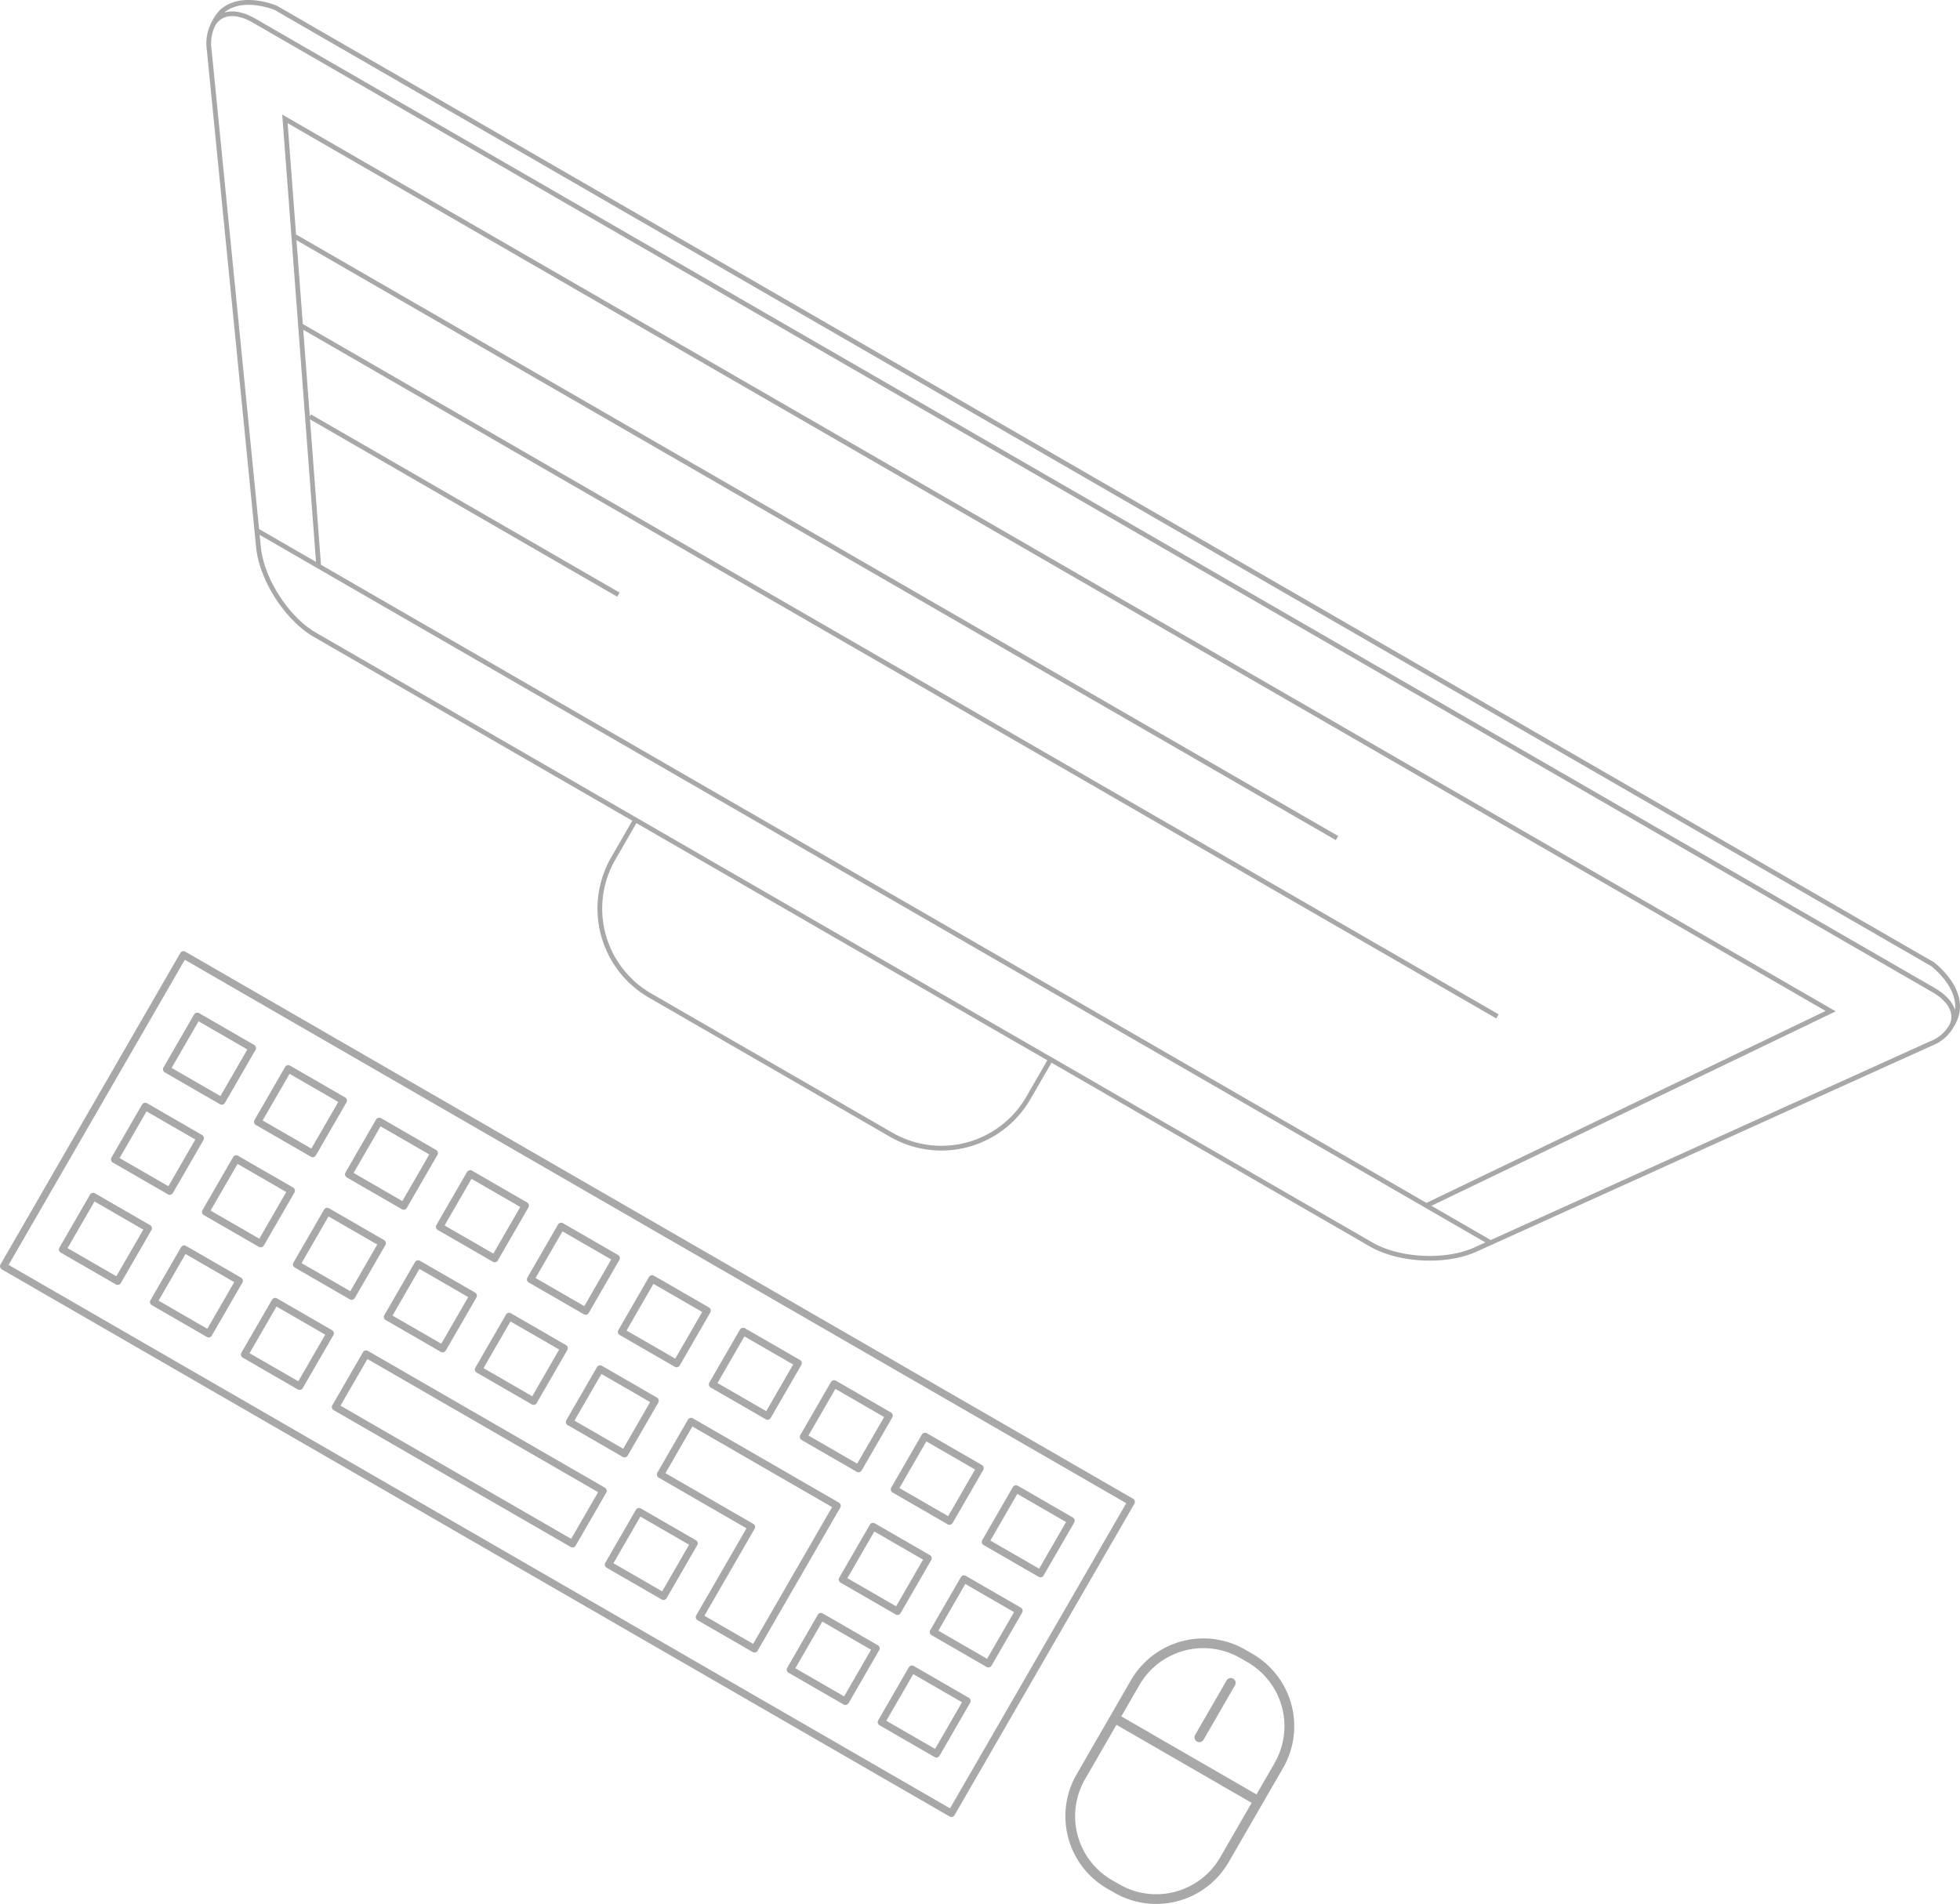 <svg xmlns="http://www.w3.org/2000/svg" width="387.606" height="376.587" viewBox="0 0 387.606 376.587">
  <g id="contact" transform="translate(-1475.593 -492.892)">
    <path id="Path_755" data-name="Path 755" d="M1699.926,790.313a.719.719,0,0,0-.265-.983L1512.24,681.122h0a.722.722,0,0,0-.984.264l-35.565,61.6v0a.719.719,0,0,0,.265.983l187.421,108.208a.72.72,0,0,0,.983-.26l35.568-61.6Zm-36.455,60.258-186.177-107.49,34.849-60.351,186.174,107.487Z" fill="#a8a8a8"/>
    <path id="Path_756" data-name="Path 756" d="M1508.188,705.007l10.9,6.292h0a.72.72,0,0,0,.984-.263l6.05-10.479v0a.72.72,0,0,0-.265-.983l-10.9-6.292h0a.72.72,0,0,0-.983.265l-6.05,10.479A.719.719,0,0,0,1508.188,705.007Zm6.671-10.112,9.649,5.57-5.326,9.225-9.649-5.57Z" fill="#a8a8a8"/>
    <path id="Path_757" data-name="Path 757" d="M1525.925,714.417a.719.719,0,0,0,.264.983l10.884,6.284h0a.72.72,0,0,0,.984-.264l6.05-10.479h0a.721.721,0,0,0-.265-.984l-10.884-6.284a.721.721,0,0,0-.985.264l-6.05,10.479Zm6.931-9.132,9.635,5.563-5.326,9.225-9.635-5.563Z" fill="#a8a8a8"/>
    <path id="Path_758" data-name="Path 758" d="M1543.914,724.8a.719.719,0,0,0,.264.983l10.886,6.285h0a.72.72,0,0,0,.984-.263l6.05-10.479v0a.72.72,0,0,0-.265-.983l-10.885-6.285h0a.721.721,0,0,0-.985.264l-6.05,10.479Zm6.935-9.13,9.638,5.565-5.326,9.225-9.638-5.564Z" fill="#a8a8a8"/>
    <path id="Path_759" data-name="Path 759" d="M1561.9,735.186a.719.719,0,0,0,.265.983l10.892,6.289h0a.72.72,0,0,0,.984-.263l6.05-10.479a.721.721,0,0,0-.264-.985l-10.893-6.289a.721.721,0,0,0-.985.264l-6.05,10.479Zm6.935-9.13,9.647,5.57-5.326,9.225-9.647-5.57Z" fill="#a8a8a8"/>
    <path id="Path_760" data-name="Path 760" d="M1579.894,745.576a.719.719,0,0,0,.264.983l10.885,6.285h0a.72.72,0,0,0,.984-.263l6.05-10.479v0a.72.72,0,0,0-.265-.983l-10.885-6.285h0a.721.721,0,0,0-.983.265l-6.05,10.479Zm6.934-9.13,9.639,5.565-5.327,9.225-9.637-5.564Z" fill="#a8a8a8"/>
    <path id="Path_761" data-name="Path 761" d="M1597.882,755.962a.719.719,0,0,0,.265.983l10.886,6.285a.72.72,0,0,0,.984-.263l6.05-10.479h0a.721.721,0,0,0-.263-.984l-10.887-6.285h0a.72.72,0,0,0-.983.265l-6.05,10.479Zm6.935-9.13,9.639,5.565-5.326,9.225-9.636-5.563Z" fill="#a8a8a8"/>
    <path id="Path_762" data-name="Path 762" d="M1615.874,766.35a.72.72,0,0,0,.265.983l10.883,6.283h0a.721.721,0,0,0,.984-.264l6.05-10.479h0a.721.721,0,0,0-.265-.984l-10.883-6.283h0a.72.72,0,0,0-.983.265l-6.05,10.479Zm6.935-9.13,9.637,5.563-5.327,9.225-9.636-5.563Z" fill="#a8a8a8"/>
    <path id="Path_763" data-name="Path 763" d="M1633.863,776.736a.721.721,0,0,0,.265.983L1645.013,784h0a.72.72,0,0,0,.984-.264l6.05-10.479a.721.721,0,0,0-.264-.985l-10.885-6.284h0a.72.72,0,0,0-.983.265l-6.05,10.479Zm6.935-9.13,9.637,5.564-5.326,9.225-9.636-5.564Z" fill="#a8a8a8"/>
    <path id="Path_764" data-name="Path 764" d="M1651.85,787.12a.719.719,0,0,0,.265.983L1663,794.389h0a.72.72,0,0,0,.984-.264l6.05-10.479a.721.721,0,0,0-.264-.985l-10.888-6.286a.721.721,0,0,0-.985.264l-6.05,10.479Zm6.936-9.129,9.639,5.565-5.327,9.225-9.638-5.565Z" fill="#a8a8a8"/>
    <path id="Path_765" data-name="Path 765" d="M1669.842,797.508a.72.72,0,0,0,.264.983l10.886,6.285a.72.72,0,0,0,.984-.264l6.05-10.479h0a.719.719,0,0,0-.263-.983l-10.886-6.285h0a.72.72,0,0,0-.983.265l-6.05,10.479Zm6.934-9.131,9.639,5.566-5.326,9.225-9.639-5.565Z" fill="#a8a8a8"/>
    <path id="Path_766" data-name="Path 766" d="M1497.9,722.831l10.9,6.291h0a.72.72,0,0,0,.983-.264l6.05-10.479v0a.72.72,0,0,0-.265-.983l-10.9-6.292h0a.719.719,0,0,0-.983.265l-6.05,10.478h0A.72.72,0,0,0,1497.9,722.831Zm6.674-10.118,9.648,5.57-5.33,9.234-9.649-5.571Z" fill="#a8a8a8"/>
    <path id="Path_767" data-name="Path 767" d="M1533.554,727.78,1522.67,721.5h0a.72.72,0,0,0-.983.265l-6.05,10.479a.721.721,0,0,0,.264.985l10.883,6.283,0,0a.72.72,0,0,0,.983-.265l6.05-10.479v0A.72.72,0,0,0,1533.554,727.78Zm-6.681,10.12-9.635-5.563,5.331-9.234,9.635,5.563Z" fill="#a8a8a8"/>
    <path id="Path_768" data-name="Path 768" d="M1551.544,738.167l-10.885-6.285h0a.721.721,0,0,0-.983.265l-6.05,10.479a.721.721,0,0,0,.264.985l10.885,6.284h0a.72.72,0,0,0,.983-.264l6.05-10.479v0A.72.72,0,0,0,1551.544,738.167Zm-6.676,10.122-9.638-5.564,5.332-9.234,9.637,5.564Z" fill="#a8a8a8"/>
    <path id="Path_769" data-name="Path 769" d="M1569.535,748.554l-10.893-6.289h0a.719.719,0,0,0-.983.265l-6.05,10.479a.72.72,0,0,0,.264.984l10.893,6.289a.721.721,0,0,0,.985-.263l6.05-10.479v0A.72.72,0,0,0,1569.535,748.554Zm-6.674,10.123-9.647-5.57,5.331-9.233,9.647,5.57Z" fill="#a8a8a8"/>
    <path id="Path_770" data-name="Path 770" d="M1587.524,758.94l-10.885-6.285h0a.72.72,0,0,0-.983.265L1569.6,763.4v0a.72.72,0,0,0,.265.983l10.885,6.284h0a.72.72,0,0,0,.983-.264l6.05-10.479v0A.72.72,0,0,0,1587.524,758.94Zm-6.676,10.122-9.638-5.564,5.332-9.234,9.636,5.564Z" fill="#a8a8a8"/>
    <path id="Path_771" data-name="Path 771" d="M1587.591,773.785a.72.72,0,0,0,.265.983l10.887,6.286h0a.719.719,0,0,0,.983-.265l6.05-10.478h0a.72.72,0,0,0-.263-.984l-10.887-6.285h0a.719.719,0,0,0-.983.265l-6.05,10.479Zm6.939-9.135,9.635,5.563-5.331,9.233-9.635-5.563Z" fill="#a8a8a8"/>
    <path id="Path_772" data-name="Path 772" d="M1641.824,805.927l10.888,6.286a.721.721,0,0,0,.985-.264l6.05-10.479v0a.72.72,0,0,0-.265-.983l-10.888-6.286h0a.721.721,0,0,0-.984.265l-6.05,10.479A.721.721,0,0,0,1641.824,805.927Zm6.675-10.118,9.638,5.565-5.331,9.233-9.638-5.565Z" fill="#a8a8a8"/>
    <path id="Path_773" data-name="Path 773" d="M1677.473,810.872l-10.886-6.285h0a.719.719,0,0,0-.983.265l-6.05,10.479h0a.72.72,0,0,0,.265.983L1670.7,822.6h0a.72.72,0,0,0,.983-.265l6.05-10.479h0A.719.719,0,0,0,1677.473,810.872Zm-6.677,10.122-9.638-5.565,5.331-9.234,9.638,5.565Z" fill="#a8a8a8"/>
    <path id="Path_774" data-name="Path 774" d="M1505.539,736.2a.719.719,0,0,0-.265-.983l-10.9-6.291a.719.719,0,0,0-.983.263l-6.048,10.475h0a.72.72,0,0,0,.263.983l10.9,6.292h0a.72.72,0,0,0,.983-.265l6.048-10.475Zm-6.936,9.131-9.649-5.57,5.327-9.227,9.648,5.571Z" fill="#a8a8a8"/>
    <path id="Path_775" data-name="Path 775" d="M1523.528,746.589a.72.72,0,0,0-.265-.983l-10.885-6.284h0a.72.72,0,0,0-.984.264l-6.047,10.474,0,0a.721.721,0,0,0,.265.983l10.884,6.284h0a.72.72,0,0,0,.983-.265l6.048-10.474Zm-6.942,9.128-9.635-5.563,5.327-9.226,9.635,5.563Z" fill="#a8a8a8"/>
    <path id="Path_776" data-name="Path 776" d="M1541.518,756.975a.721.721,0,0,0-.265-.983l-10.886-6.284h0a.72.72,0,0,0-.984.264l-6.047,10.474v0a.719.719,0,0,0,.265.983l10.885,6.285h0a.721.721,0,0,0,.983-.265l6.048-10.475Zm-6.936,9.132-9.638-5.564,5.327-9.227,9.638,5.564Z" fill="#a8a8a8"/>
    <path id="Path_777" data-name="Path 777" d="M1595.219,787.15l-46.868-27.06h0a.72.72,0,0,0-.984.263l-6.047,10.475h0a.72.72,0,0,0,.265.984l46.868,27.059h0a.721.721,0,0,0,.983-.265l6.047-10.475A.719.719,0,0,0,1595.219,787.15Zm-6.674,10.113-45.619-26.339,5.328-9.226,45.618,26.338Z" fill="#a8a8a8"/>
    <path id="Path_778" data-name="Path 778" d="M1613.476,798.521a.719.719,0,0,0-.265-.983l-10.883-6.284h0a.719.719,0,0,0-.983.263l-6.048,10.475h0a.722.722,0,0,0,.265.984l10.883,6.283h0a.72.72,0,0,0,.983-.265l6.048-10.474Zm-6.935,9.131-9.637-5.563,5.327-9.227,9.636,5.564Z" fill="#a8a8a8"/>
    <path id="Path_779" data-name="Path 779" d="M1641.759,791.082a.721.721,0,0,0-.265-.983l-28.874-16.67h0a.719.719,0,0,0-.983.265l-6.05,10.479h0a.719.719,0,0,0,.265.983l17.364,10.026-9.928,17.2h0a.722.722,0,0,0,.265.984l10.885,6.284h0a.72.72,0,0,0,.983-.265l16.339-28.3Zm-17.229,26.956-9.637-5.563,9.927-17.194h0a.72.72,0,0,0-.265-.983l-17.366-10.026,5.331-9.234,27.626,15.95Z" fill="#a8a8a8"/>
    <path id="Path_780" data-name="Path 780" d="M1649.456,819.294a.719.719,0,0,0-.265-.983l-10.887-6.286h0a.72.72,0,0,0-.984.264l-6.047,10.474v0a.72.72,0,0,0,.265.983l10.887,6.286h0a.72.72,0,0,0,.983-.265l6.048-10.474Zm-6.936,9.131-9.639-5.565,5.327-9.227,9.638,5.565Z" fill="#a8a8a8"/>
    <path id="Path_781" data-name="Path 781" d="M1667.181,828.7l-10.886-6.285h0a.719.719,0,0,0-.982.264l-6.048,10.475h0a.722.722,0,0,0,.265.984l10.886,6.285h0a.72.72,0,0,0,.983-.265l6.048-10.474v0A.719.719,0,0,0,1667.181,828.7Zm-6.671,10.115-9.639-5.565,5.327-9.227,9.639,5.565Z" fill="#a8a8a8"/>
    <path id="Path_782" data-name="Path 782" d="M1723.3,820.022l-1.495-.863a16.541,16.541,0,0,0-22.539,6.039l-4.066,7.043-.006.01-6.715,11.631a16.541,16.541,0,0,0,6.039,22.539l1.5.864a16.543,16.543,0,0,0,22.532-6.044l6.7-11.6c.006-.01.016-.016.021-.025l4.072-7.051A16.539,16.539,0,0,0,1723.3,820.022Zm-6.415,40.26a14.61,14.61,0,0,1-19.909,5.336l-1.494-.863a14.608,14.608,0,0,1-5.335-19.91l6.233-10.8,26.739,15.438Zm10.781-18.687-3.591,6.22-26.731-15.434,3.585-6.223a14.61,14.61,0,0,1,19.909-5.335l1.494.863A14.61,14.61,0,0,1,1727.661,841.595Z" fill="#a8a8a8"/>
    <path id="Path_783" data-name="Path 783" d="M1719.469,824.926a.962.962,0,0,0-1.313.352l-6.2,10.739a.96.96,0,1,0,1.662.96l6.2-10.739A.961.961,0,0,0,1719.469,824.926Z" fill="#a8a8a8"/>
    <path id="Path_784" data-name="Path 784" d="M1858.013,683.2,1530.341,494.021c-.29-.12-7.113-2.977-11.282.885a9.532,9.532,0,0,0-1.791,2.722l-.005.009a8.952,8.952,0,0,0-.772,5.111l9.336,94.209.09.91.014.15.01.09.306,3.091c.644,6.484,5.753,14.407,11.4,17.664l62.989,36.367-4.173,7.229a20.329,20.329,0,0,0,7.433,27.741l47.722,27.549a20.331,20.331,0,0,0,27.741-7.433l4.174-7.229,62.992,36.369c5.641,3.257,15.057,3.72,20.995,1.036l2.83-1.28.285-.129,87.02-39.364a8.3,8.3,0,0,0,4.335-3.785l.007-.012,0-.006h0l0-.009a7.653,7.653,0,0,0,.979-2.217C1864.42,688.057,1858.319,683.427,1858.013,683.2Zm-179.474,26.645a19.391,19.391,0,0,1-26.458,7.09l-47.718-27.55a19.391,19.391,0,0,1-7.089-26.458l4.174-7.229,81.264,46.918Zm88.588,29.791c-5.693,2.576-14.726,2.13-20.138-.994L1601.1,654.416l-62.991-36.367c-5.411-3.125-10.315-10.726-10.929-16.942l-.24-2.423,230.7,133.194,0,0,11.7,6.757ZM1537.089,574.86l-.234.406-1.294-17.15,235.934,136.217.47-.814L1535.476,556.982h0l-1.251-16.585L1739.76,659.064l.469-.814L1534.138,539.263l-1.661-22.011,304.147,175.6-78.941,37.966L1539.068,604.6l-2.17-28.765,60.758,35.079.47-.814Zm324.057,120.665a7.4,7.4,0,0,1-3.878,3.336l-86.869,39.3-11.73-6.773,79.962-38.458L1531.405,515.551l6.682,88.482,0,0,0,0h0l-11.258-6.5-9.4-94.878a7.993,7.993,0,0,1,.683-4.61,3.716,3.716,0,0,1,1.314-1.418c1.527-.935,3.722-.669,6.182.751L1857.748,689.14c2.461,1.421,3.788,3.188,3.74,4.978A3.648,3.648,0,0,1,1861.146,695.525Zm.753-3.632c-.035-.076-.076-.152-.118-.227q-.141-.252-.311-.5c-.044-.064-.084-.128-.13-.191a7.576,7.576,0,0,0-.538-.649c-.039-.041-.082-.08-.122-.121-.167-.172-.346-.345-.537-.512-.078-.067-.156-.131-.234-.2q-.27-.222-.559-.432c-.086-.061-.166-.122-.249-.178-.281-.193-.572-.381-.886-.562L1526.076,496.568c-.319-.184-.634-.346-.948-.495-.1-.048-.2-.088-.3-.132-.212-.094-.425-.183-.634-.261-.111-.04-.222-.077-.332-.114-.2-.065-.391-.123-.585-.173-.106-.027-.214-.056-.317-.079-.209-.044-.414-.077-.617-.1-.081-.01-.163-.026-.241-.035a6.294,6.294,0,0,0-.812-.026c-.054,0-.1.01-.158.014a5.318,5.318,0,0,0-.617.069c-.089.018-.16.04-.26.062s-.2.04-.3.069c3.74-3.093,9.945-.506,9.957-.5L1857.5,683.986c.056.042,5.254,4,4.719,8.673l-.011-.029c0-.01,0-.02-.007-.03-.02-.06-.046-.118-.068-.176A5.205,5.205,0,0,0,1861.9,691.893Z" fill="#a8a8a8"/>
  </g>
</svg>
